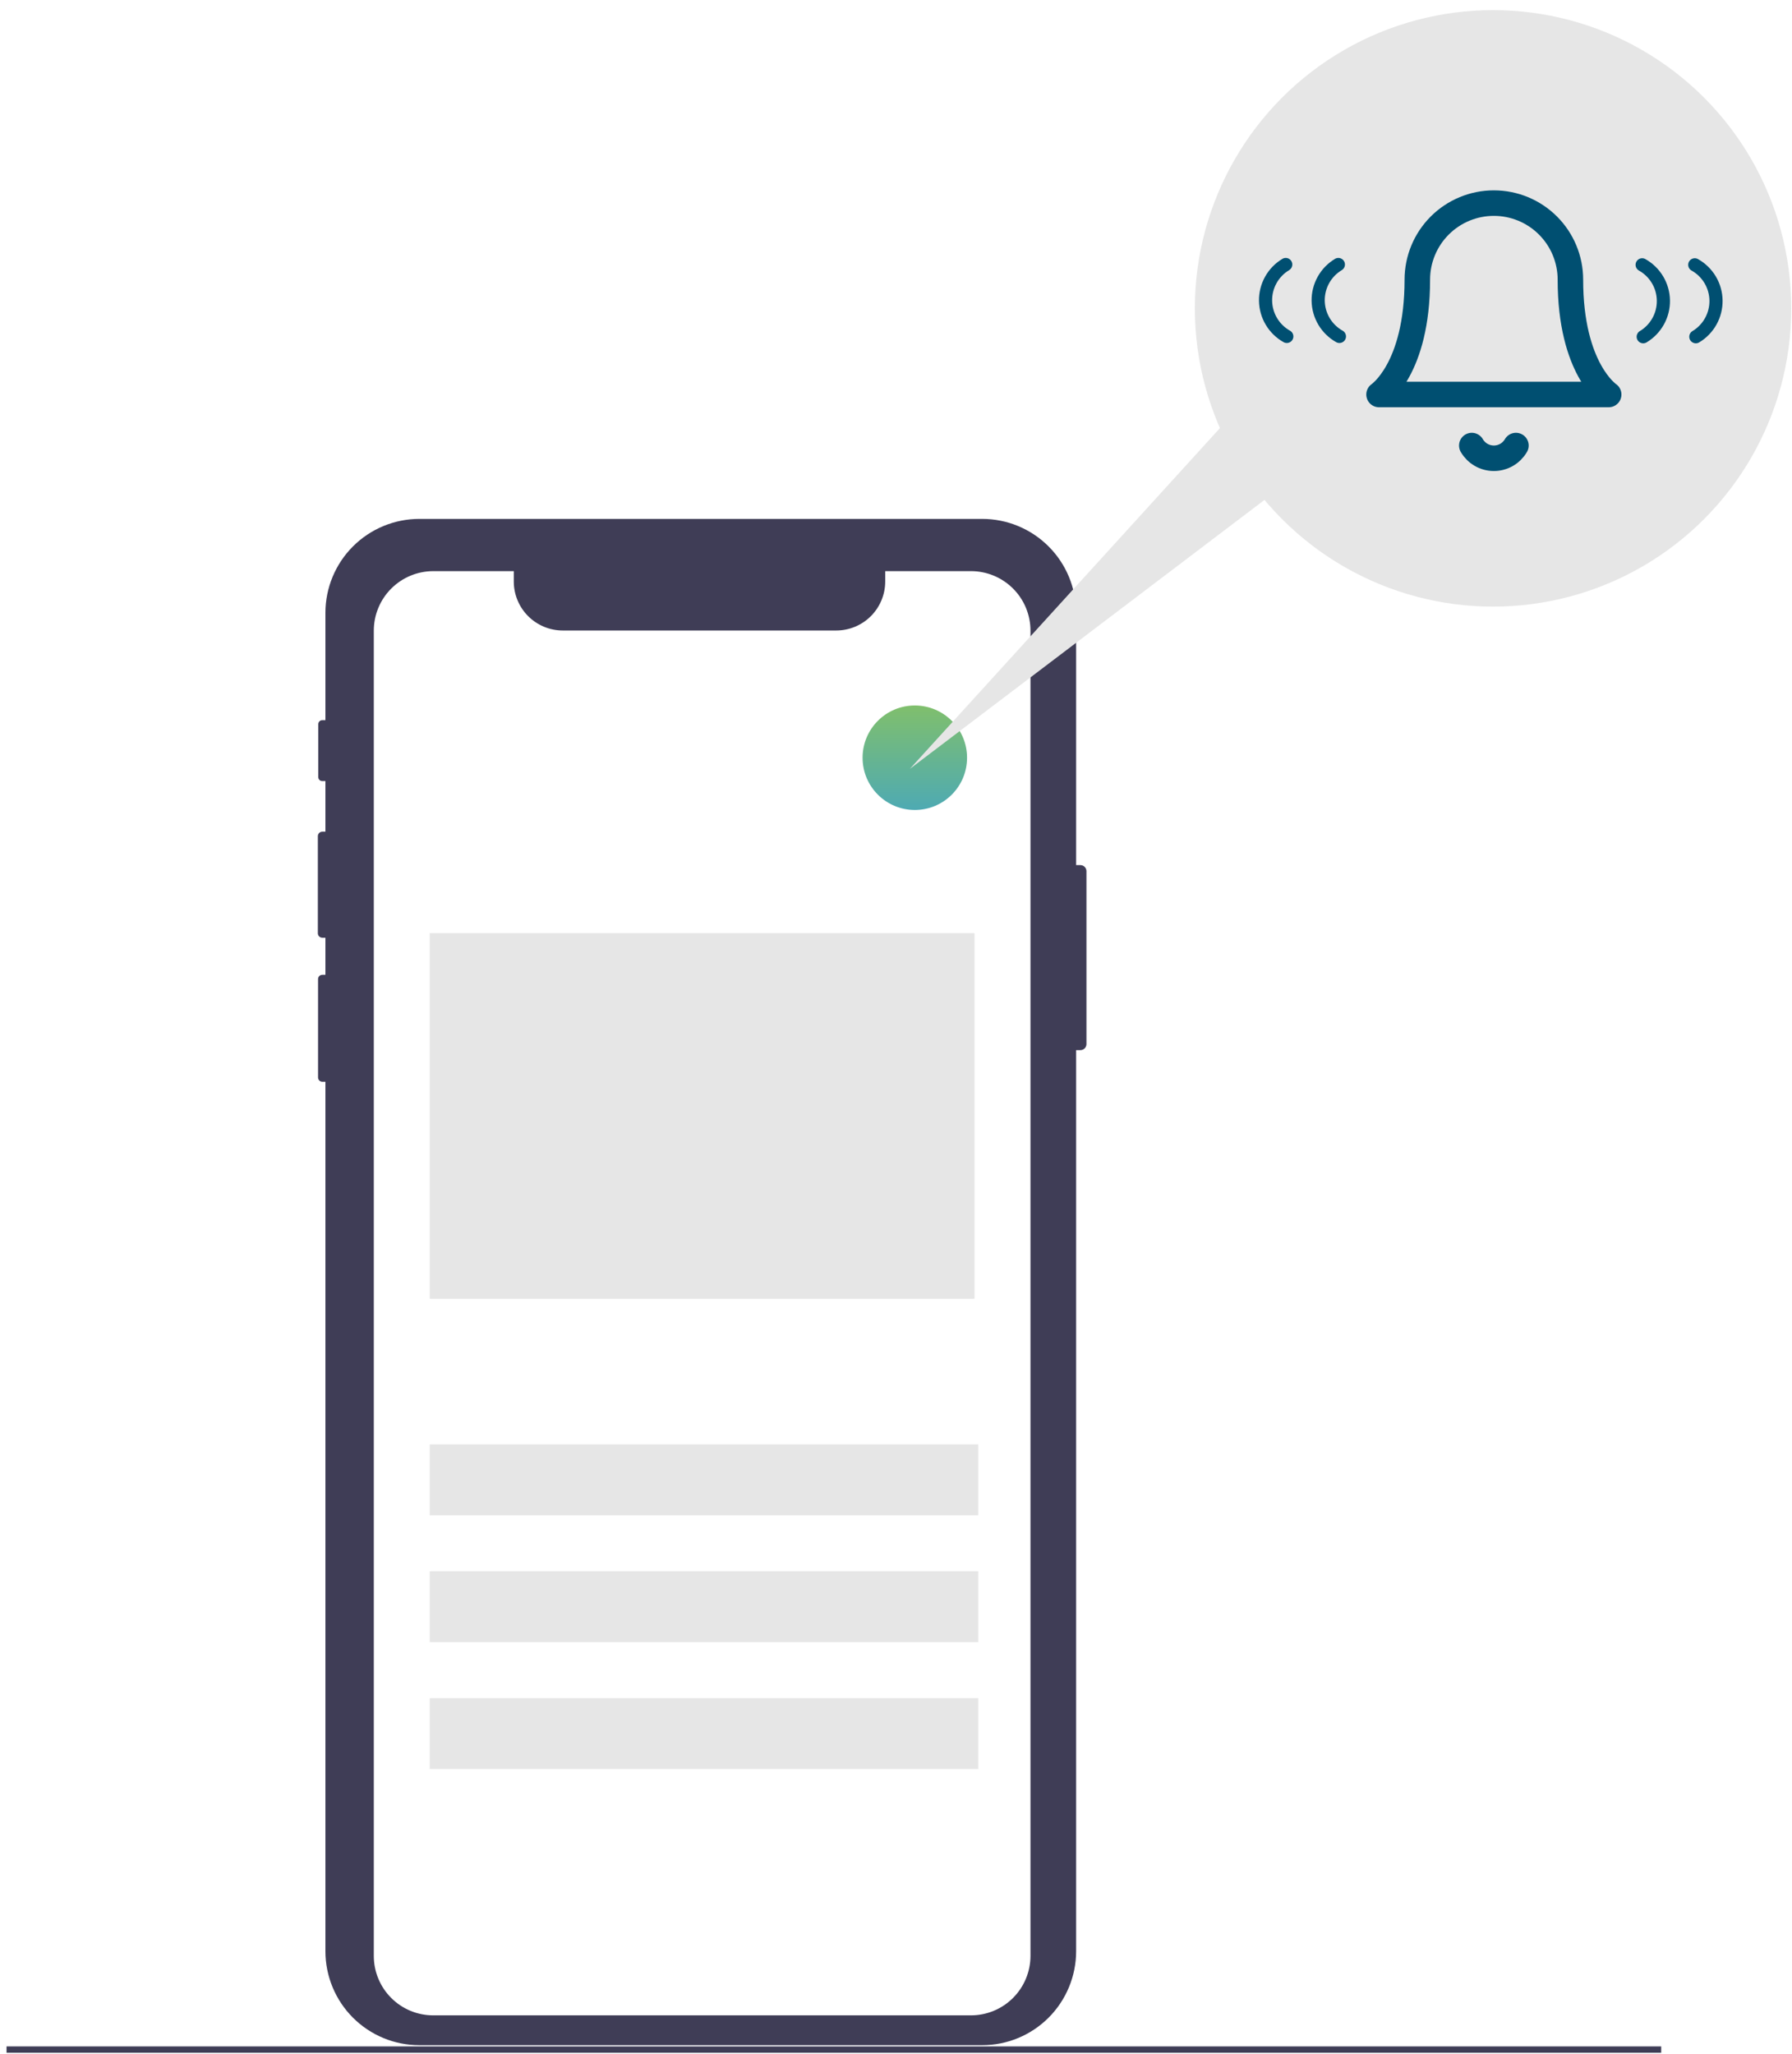<svg width="274" height="314" viewBox="0 0 274 314" fill="none" xmlns="http://www.w3.org/2000/svg">
<rect width="274" height="314" fill="white"/>
<path d="M166.12 133.176V159.618C166.119 159.863 166.022 160.097 165.849 160.269C165.677 160.442 165.443 160.54 165.198 160.54H164.542V298.287C164.542 302.098 163.028 305.754 160.333 308.449C157.639 311.144 153.984 312.659 150.173 312.659H64.122C62.235 312.659 60.367 312.287 58.624 311.565C56.881 310.842 55.297 309.783 53.963 308.449C52.629 307.114 51.571 305.53 50.85 303.786C50.128 302.042 49.757 300.174 49.757 298.287V165.371H49.282C49.11 165.372 48.944 165.303 48.822 165.182C48.7 165.06 48.631 164.895 48.63 164.723V149.674C48.63 149.589 48.647 149.504 48.679 149.425C48.712 149.346 48.76 149.274 48.821 149.213C48.881 149.153 48.953 149.104 49.032 149.072C49.111 149.039 49.196 149.022 49.282 149.022H49.757V143.354H49.278C49.097 143.353 48.924 143.28 48.796 143.152C48.669 143.024 48.597 142.85 48.598 142.669V127.826C48.598 127.645 48.67 127.473 48.797 127.345C48.925 127.218 49.098 127.146 49.278 127.145H49.757V119.408H49.27C49.191 119.408 49.112 119.392 49.039 119.362C48.965 119.332 48.899 119.287 48.843 119.231C48.787 119.175 48.742 119.108 48.712 119.035C48.681 118.962 48.666 118.883 48.666 118.804V110.704C48.666 110.543 48.729 110.389 48.842 110.275C48.955 110.161 49.109 110.096 49.27 110.096H49.757V93.694C49.757 89.883 51.27 86.229 53.965 83.534C56.658 80.84 60.312 79.326 64.122 79.326H150.173C153.983 79.326 157.638 80.839 160.332 83.534C163.027 86.228 164.541 89.883 164.542 93.694V132.254H165.198C165.443 132.255 165.677 132.352 165.849 132.525C166.022 132.698 166.119 132.932 166.12 133.176Z" fill="#3F3D56"/>
<path d="M157.563 96.415V298.997C157.562 301.41 156.602 303.724 154.896 305.43C153.19 307.136 150.876 308.095 148.464 308.095H66.254C65.059 308.097 63.875 307.863 62.77 307.407C61.666 306.95 60.662 306.28 59.817 305.435C58.972 304.59 58.301 303.586 57.845 302.481C57.388 301.376 57.154 300.192 57.155 298.997V96.415C57.155 95.22 57.39 94.036 57.848 92.932C58.305 91.827 58.975 90.824 59.82 89.979C60.665 89.133 61.668 88.463 62.772 88.005C63.876 87.548 65.059 87.313 66.254 87.313H78.558V88.892C78.558 90.88 79.348 92.786 80.753 94.192C82.158 95.597 84.063 96.387 86.05 96.387H127.86C129.847 96.387 131.753 95.597 133.158 94.192C134.563 92.786 135.352 90.88 135.352 88.892V87.313H148.464C149.659 87.312 150.842 87.547 151.946 88.005C153.05 88.462 154.054 89.132 154.899 89.978C155.744 90.823 156.414 91.827 156.871 92.931C157.328 94.036 157.563 95.22 157.563 96.415Z" fill="white"/>
<path d="M149.576 220.809H65.713V231.648H149.576V220.809Z" fill="#E6E6E6"/>
<path d="M149.576 240.206H65.713V251.045H149.576V240.206Z" fill="#E6E6E6"/>
<path d="M149.576 259.603H65.713V270.442H149.576V259.603Z" fill="#E6E6E6"/>
<path d="M139.877 123.824C144.288 123.824 147.864 120.249 147.864 115.837C147.864 111.426 144.288 107.851 139.877 107.851C135.466 107.851 131.89 111.426 131.89 115.837C131.89 120.249 135.466 123.824 139.877 123.824Z" fill="url(#paint0_linear_1223_3411)"/>
<path d="M149.005 142.651H65.713V198.56H149.005V142.651Z" fill="#E6E6E6"/>
<path d="M100.421 164.601C97.79 165.665 96.458 168.921 96.898 171.545C96.979 172.029 97.731 171.824 97.65 171.339C97.285 169.174 98.418 166.224 100.625 165.333C101.087 165.154 100.888 164.411 100.421 164.601Z" fill="#E6E6E6"/>
<path d="M97.419 173.125C96.92 173.125 96.914 173.889 97.419 173.889C97.918 173.894 97.924 173.125 97.419 173.125Z" fill="#E6E6E6"/>
<path d="M193.425 57.87L139.115 117.544L200.13 71.28L193.425 57.87Z" fill="#E6E6E6"/>
<circle cx="228.291" cy="47.142" r="45.594" fill="#E6E6E6"/>
<path d="M240.118 42.754C240.118 39.65 238.885 36.673 236.69 34.478C234.495 32.283 231.518 31.05 228.414 31.05C225.31 31.05 222.333 32.283 220.138 34.478C217.943 36.673 216.71 39.65 216.71 42.754C216.71 56.409 210.858 60.31 210.858 60.31H245.97C245.97 60.31 240.118 56.409 240.118 42.754Z" stroke="#004F71" stroke-width="3.901" stroke-linecap="round" stroke-linejoin="round"/>
<path d="M231.789 68.113C231.446 68.704 230.954 69.195 230.362 69.536C229.769 69.877 229.098 70.056 228.414 70.056C227.731 70.056 227.059 69.877 226.467 69.536C225.875 69.195 225.383 68.704 225.04 68.113" stroke="#004F71" stroke-width="3.901" stroke-linecap="round" stroke-linejoin="round"/>
<path d="M251.088 40.483C252.059 41.028 252.871 41.818 253.441 42.775C254.011 43.731 254.319 44.821 254.336 45.934C254.352 47.048 254.076 48.146 253.534 49.119C252.993 50.092 252.205 50.906 251.25 51.479" stroke="#004F71" stroke-width="2.011" stroke-linecap="round" stroke-linejoin="round"/>
<path d="M259.134 40.483C260.105 41.028 260.917 41.818 261.487 42.775C262.057 43.731 262.365 44.821 262.382 45.934C262.398 47.048 262.122 48.146 261.58 49.119C261.039 50.092 260.251 50.906 259.296 51.479" stroke="#004F71" stroke-width="2.011" stroke-linecap="round" stroke-linejoin="round"/>
<path d="M204.8 51.432C203.829 50.888 203.017 50.097 202.447 49.141C201.877 48.184 201.569 47.095 201.552 45.981C201.536 44.868 201.812 43.77 202.354 42.796C202.895 41.823 203.683 41.01 204.638 40.437" stroke="#004F71" stroke-width="2.011" stroke-linecap="round" stroke-linejoin="round"/>
<path d="M196.754 51.432C195.783 50.888 194.971 50.097 194.401 49.141C193.831 48.184 193.523 47.095 193.506 45.981C193.49 44.868 193.766 43.77 194.308 42.796C194.849 41.823 195.637 41.01 196.592 40.437" stroke="#004F71" stroke-width="2.011" stroke-linecap="round" stroke-linejoin="round"/>
<path d="M254 312.845H1V313.814H254V312.845Z" fill="#3F3D56"/>
<defs>
<linearGradient id="paint0_linear_1223_3411" x1="139.877" y1="107.851" x2="139.877" y2="123.824" gradientUnits="userSpaceOnUse">
<stop stop-color="#80BF6C"/>
<stop offset="1" stop-color="#4EAAB3"/>
</linearGradient>
</defs>
</svg>
